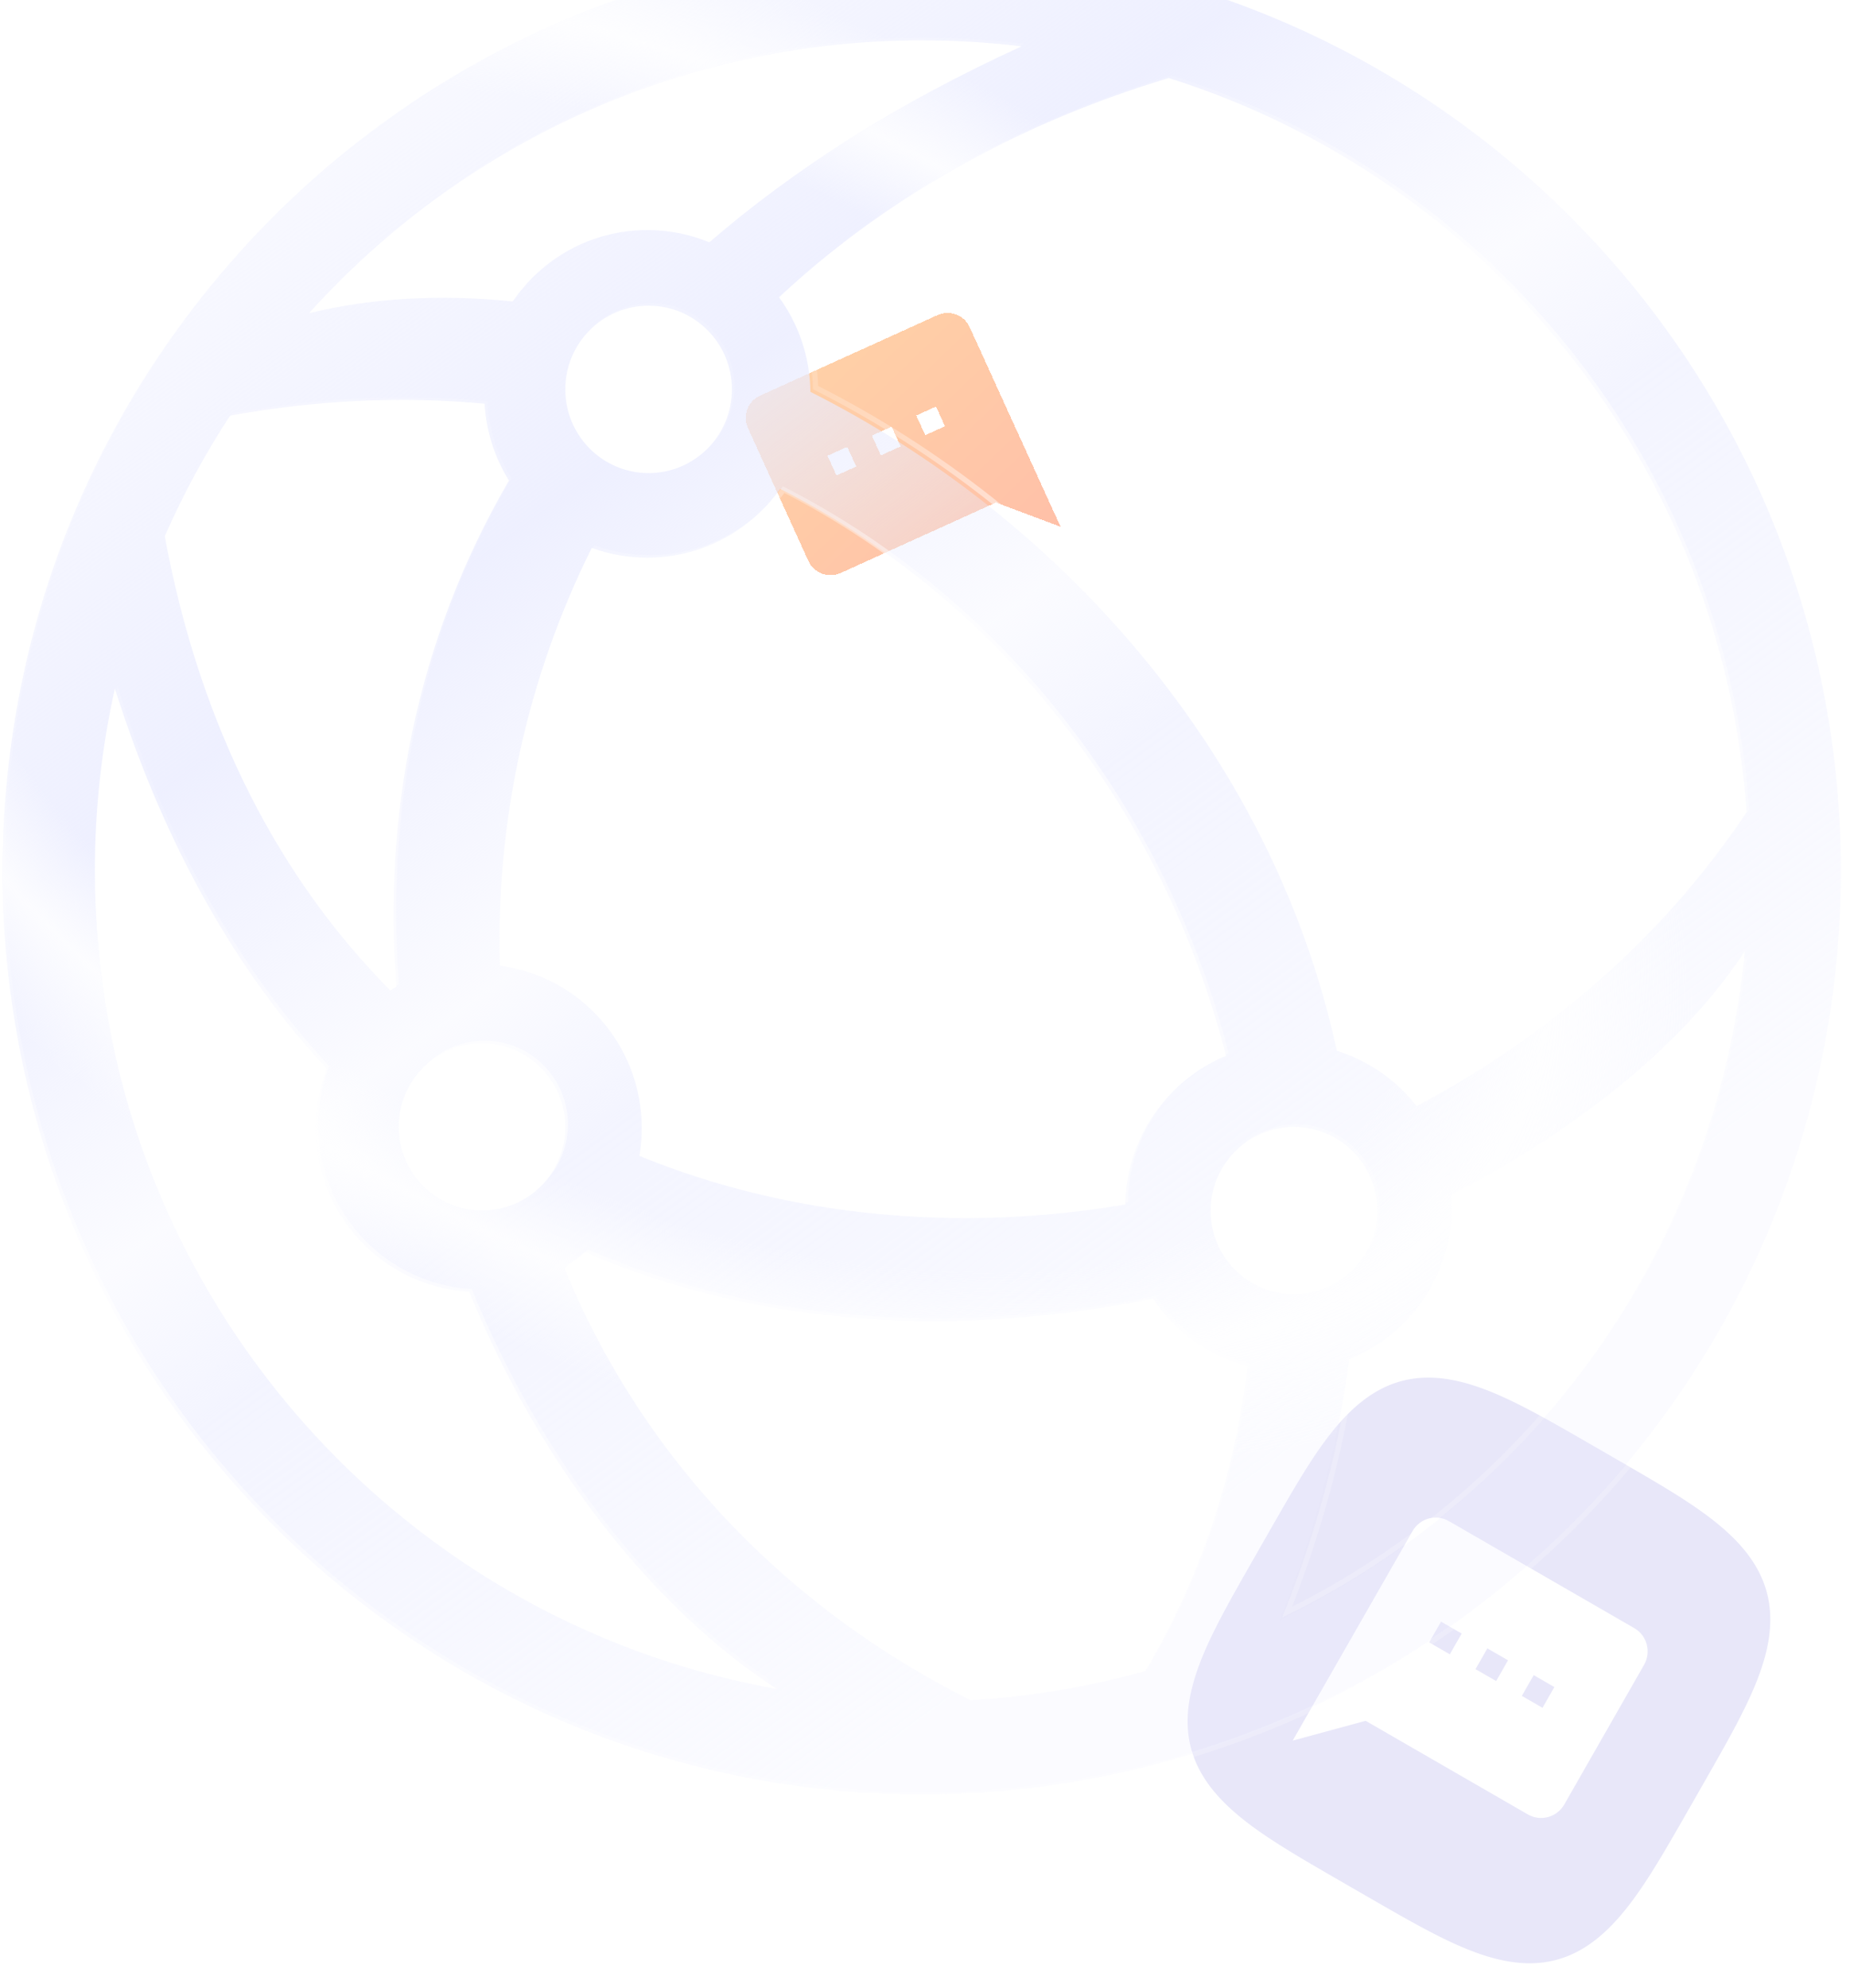 <svg width="707" height="760" viewBox="0 0 707 760" fill="none" xmlns="http://www.w3.org/2000/svg">
<g filter="url(#filter0_d_3019_728)">
<path fill-rule="evenodd" clip-rule="evenodd" d="M405.293 200.448L370.584 124.219C368.456 119.538 362.979 117.45 358.293 119.577L290.444 150.372C285.758 152.498 283.687 158.012 285.815 162.693L308.926 213.525C311.054 218.206 316.573 220.275 321.259 218.148L380.627 191.203L405.293 200.448ZM361.149 162.064L353.59 165.495L350.156 157.944L357.716 154.513L361.149 162.064ZM344.186 169.763L336.627 173.194L333.194 165.643L340.753 162.212L344.186 169.763ZM319.665 180.892L327.224 177.461L323.791 169.91L316.232 173.341L319.665 180.892Z" fill="url(#paint0_linear_3019_728)" fill-opacity="0.6" shape-rendering="crispEdges"/>
</g>
<path fill-rule="evenodd" clip-rule="evenodd" d="M648.287 686.474L643.514 694.825L641.532 698.281L640.005 700.929L638.713 703.157L637.569 705.117L636.529 706.884L635.567 708.505L634.666 710.009L633.815 711.417L633.004 712.745L632.227 714.003L631.48 715.201L630.757 716.344L630.057 717.44L629.375 718.493L628.711 719.506L628.061 720.483L627.425 721.426L626.802 722.339L626.188 723.223L625.585 724.08L624.991 724.911L624.405 725.719L623.826 726.504L623.254 727.268L622.687 728.011L622.127 728.735L621.571 729.44L621.02 730.127L620.473 730.797L619.93 731.45L619.391 732.087L618.854 732.709L618.321 733.316L617.79 733.908L617.262 734.486L616.735 735.05L616.211 735.601L615.688 736.139L615.166 736.665L614.646 737.178L614.127 737.679L613.609 738.167L613.092 738.645L612.576 739.111L612.06 739.565L611.545 740.009L611.029 740.442L610.514 740.864L609.999 741.276L609.484 741.677L608.969 742.069L608.454 742.45L607.938 742.821L607.422 743.183L606.905 743.535L606.388 743.877L605.869 744.21L605.351 744.533L604.831 744.848L604.31 745.153L603.788 745.449L603.265 745.736L602.742 746.014L602.216 746.283L601.69 746.543L601.162 746.794L600.632 747.037L600.101 747.271L599.569 747.497L599.035 747.714L598.499 747.923L597.961 748.123L597.421 748.314L596.88 748.497L596.337 748.672L595.791 748.839L595.243 748.997L594.693 749.147L594.141 749.288L593.587 749.421L593.03 749.547L592.471 749.663L591.909 749.772L591.344 749.872L590.777 749.964L590.207 750.048L589.634 750.124L589.059 750.191L588.48 750.25L587.898 750.301L587.313 750.344L586.725 750.378L586.133 750.404L585.538 750.422L584.939 750.431L584.337 750.432L583.731 750.425L583.121 750.409L582.506 750.385L581.888 750.352L581.266 750.31L580.639 750.26L580.008 750.202L579.372 750.134L578.731 750.058L578.086 749.973L577.435 749.879L576.779 749.776L576.117 749.664L575.45 749.542L574.777 749.412L574.098 749.272L573.412 749.122L572.72 748.963L572.022 748.794L571.316 748.616L570.603 748.427L569.882 748.228L569.153 748.018L568.416 747.798L567.671 747.568L566.916 747.326L566.152 747.073L565.378 746.809L564.593 746.533L563.798 746.245L562.99 745.944L562.171 745.631L561.339 745.305L560.493 744.965L559.633 744.611L558.757 744.243L557.864 743.859L556.955 743.46L556.026 743.044L555.077 742.611L554.106 742.159L553.112 741.689L552.092 741.197L551.043 740.684L549.964 740.148L548.851 739.586L547.699 738.997L546.506 738.378L545.264 737.725L543.967 737.035L542.606 736.303L541.171 735.522L539.647 734.684L538.014 733.778L536.242 732.786L534.289 731.684L532.08 730.429L529.476 728.939L526.124 727.013L519.834 723.385L509.52 717.427L505.981 715.376L503.302 713.816L501.059 712.502L499.092 711.342L497.321 710.289L495.699 709.317L494.194 708.407L492.786 707.547L491.46 706.729L490.203 705.946L489.007 705.192L487.866 704.464L486.772 703.758L485.722 703.071L484.711 702.402L483.737 701.748L482.795 701.107L481.885 700.479L481.004 699.862L480.149 699.255L479.32 698.657L478.515 698.067L477.732 697.484L476.971 696.908L476.23 696.339L475.508 695.775L474.806 695.216L474.121 694.661L473.453 694.111L472.802 693.565L472.167 693.022L471.547 692.483L470.943 691.946L470.353 691.412L469.776 690.881L469.214 690.351L468.665 689.824L468.128 689.298L467.605 688.774L467.094 688.251L466.595 687.729L466.107 687.208L465.632 686.688L465.167 686.169L464.714 685.65L464.272 685.132L463.84 684.614L463.42 684.096L463.009 683.579L462.609 683.061L462.219 682.543L461.839 682.025L461.469 681.506L461.108 680.987L460.758 680.468L460.416 679.948L460.084 679.427L459.762 678.905L459.449 678.383L459.144 677.86L458.849 677.335L458.563 676.81L458.286 676.283L458.017 675.755L457.758 675.226L457.507 674.695L457.265 674.163L457.031 673.629L456.806 673.094L456.589 672.557L456.381 672.018L456.182 671.478L455.99 670.936L455.808 670.392L455.633 669.845L455.467 669.297L455.309 668.747L455.159 668.194L455.018 667.639L454.884 667.082L454.759 666.522L454.642 665.96L454.534 665.396L454.433 664.828L454.341 664.258L454.257 663.685L454.181 663.11L454.113 662.531L454.054 661.95L454.003 661.365L453.96 660.777L453.925 660.186L453.898 659.591L453.88 658.993L453.87 658.392L453.868 657.786L453.875 657.177L453.89 656.564L453.913 655.947L453.945 655.326L453.986 654.701L454.035 654.071L454.093 653.437L454.159 652.798L454.234 652.154L454.318 651.505L454.411 650.851L454.513 650.192L454.624 649.528L454.743 648.857L454.873 648.181L455.011 647.499L455.159 646.81L455.316 646.115L455.484 645.413L455.661 644.705L455.848 643.988L456.045 643.264L456.252 642.532L456.47 641.792L456.699 641.043L456.938 640.285L457.189 639.518L457.451 638.74L457.724 637.952L458.01 637.154L458.308 636.343L458.618 635.52L458.942 634.685L459.279 633.835L459.63 632.972L459.995 632.092L460.375 631.197L460.771 630.284L461.184 629.351L461.613 628.399L462.06 627.425L462.527 626.427L463.014 625.404L463.522 624.352L464.054 623.27L464.61 622.153L465.194 620.999L465.808 619.803L466.454 618.558L467.137 617.259L467.862 615.897L468.634 614.461L469.463 612.936L470.359 611.304L471.338 609.535L472.424 607.588L473.658 605.392L475.116 602.814L476.983 599.53L480.213 593.869L486.494 582.877L488.598 579.207L490.175 576.468L491.498 574.186L492.662 572.19L493.716 570.396L494.689 568.754L495.599 567.232L496.457 565.81L497.274 564.47L498.056 563.202L498.808 561.995L499.534 560.843L500.238 559.74L500.922 558.681L501.589 557.662L502.241 556.68L502.879 555.731L503.505 554.813L504.12 553.925L504.724 553.064L505.32 552.228L505.907 551.417L506.487 550.628L507.061 549.861L507.628 549.115L508.189 548.388L508.746 547.68L509.297 546.99L509.845 546.318L510.388 545.662L510.928 545.022L511.465 544.398L511.999 543.789L512.531 543.194L513.059 542.614L513.586 542.047L514.111 541.494L514.634 540.954L515.156 540.427L515.676 539.912L516.195 539.409L516.713 538.918L517.23 538.439L517.747 537.972L518.263 537.515L518.778 537.07L519.294 536.635L519.809 536.211L520.324 535.798L520.839 535.395L521.354 535.002L521.869 534.619L522.385 534.246L522.901 533.883L523.418 533.53L523.935 533.186L524.453 532.851L524.972 532.526L525.491 532.211L526.012 531.904L526.533 531.607L527.056 531.318L527.58 531.039L528.105 530.768L528.631 530.507L529.159 530.254L529.688 530.01L530.219 529.774L530.751 529.547L531.285 529.329L531.821 529.119L532.358 528.917L532.897 528.725L533.439 528.54L533.982 528.364L534.527 528.196L535.074 528.037L535.624 527.885L536.176 527.743L536.73 527.608L537.286 527.482L537.845 527.364L538.406 527.254L538.97 527.152L539.537 527.059L540.107 526.974L540.679 526.897L541.254 526.828L541.833 526.767L542.414 526.715L542.999 526.671L543.586 526.636L544.177 526.608L544.772 526.589L545.37 526.578L545.972 526.576L546.578 526.582L547.187 526.597L547.8 526.62L548.418 526.651L549.04 526.691L549.666 526.74L550.296 526.797L550.931 526.863L551.571 526.938L552.216 527.022L552.866 527.114L553.521 527.216L554.182 527.327L554.848 527.446L555.521 527.576L556.199 527.714L556.883 527.862L557.574 528.02L558.272 528.187L558.976 528.364L559.688 528.551L560.408 528.749L561.135 528.956L561.871 529.175L562.615 529.404L563.368 529.643L564.131 529.894L564.903 530.157L565.686 530.431L566.48 530.717L567.285 531.016L568.102 531.327L568.933 531.651L569.776 531.989L570.634 532.341L571.508 532.707L572.397 533.088L573.304 533.485L574.23 533.898L575.175 534.328L576.143 534.776L577.133 535.244L578.149 535.732L579.193 536.241L580.267 536.774L581.375 537.331L582.52 537.916L583.706 538.53L584.94 539.177L586.228 539.861L587.577 540.586L589 541.359L590.508 542.187L592.123 543.081L593.87 544.058L595.79 545.141L597.951 546.367L600.478 547.811L603.666 549.642L608.854 552.633L620.163 559.164L623.937 561.35L626.711 562.964L629.01 564.309L631.014 565.49L632.813 566.558L634.456 567.542L635.978 568.461L637.4 569.328L638.739 570.152L640.006 570.94L641.211 571.699L642.361 572.431L643.462 573.14L644.519 573.83L645.535 574.502L646.515 575.158L647.462 575.8L648.377 576.43L649.263 577.049L650.121 577.658L650.955 578.257L651.764 578.849L652.55 579.432L653.314 580.009L654.059 580.58L654.783 581.145L655.489 581.705L656.176 582.26L656.846 582.81L657.5 583.357L658.138 583.9L658.76 584.44L659.367 584.977L659.959 585.512L660.538 586.044L661.102 586.573L661.654 587.101L662.192 587.627L662.718 588.152L663.231 588.675L663.732 589.197L664.221 589.718L664.698 590.238L665.165 590.757L665.62 591.276L666.063 591.794L666.497 592.312L666.919 592.83L667.331 593.348L667.733 593.865L668.125 594.383L668.506 594.901L668.878 595.42L669.24 595.939L669.592 596.458L669.935 596.978L670.268 597.499L670.592 598.02L670.907 598.543L671.213 599.066L671.509 599.59L671.797 600.115L672.076 600.642L672.345 601.17L672.606 601.699L672.859 602.229L673.102 602.761L673.337 603.295L673.564 603.829L673.782 604.366L673.991 604.904L674.192 605.445L674.385 605.987L674.569 606.531L674.745 607.076L674.912 607.624L675.072 608.174L675.223 608.727L675.365 609.281L675.5 609.838L675.626 610.397L675.744 610.959L675.854 611.523L675.956 612.09L676.05 612.66L676.135 613.232L676.212 613.807L676.281 614.385L676.342 614.966L676.395 615.551L676.439 616.138L676.475 616.729L676.503 617.323L676.523 617.92L676.534 618.521L676.537 619.126L676.532 619.734L676.518 620.347L676.496 620.963L676.465 621.583L676.426 622.208L676.378 622.837L676.322 623.471L676.257 624.109L676.183 624.752L676.101 625.4L676.009 626.053L675.909 626.711L675.8 627.375L675.681 628.044L675.554 628.72L675.417 629.401L675.27 630.088L675.114 630.782L674.949 631.483L674.773 632.191L674.588 632.906L674.392 633.629L674.187 634.359L673.97 635.098L673.743 635.846L673.506 636.602L673.257 637.368L672.997 638.144L672.725 638.93L672.441 639.727L672.145 640.536L671.837 641.357L671.516 642.19L671.181 643.037L670.832 643.899L670.469 644.775L670.091 645.668L669.698 646.579L669.288 647.508L668.862 648.457L668.417 649.427L667.954 650.421L667.47 651.44L666.965 652.487L666.437 653.564L665.885 654.675L665.306 655.823L664.697 657.013L664.056 658.249L663.379 659.539L662.661 660.89L661.897 662.314L661.078 663.823L660.194 665.437L659.23 667.181L658.162 669.096L656.956 671.246L655.541 673.749L653.763 676.88L650.98 681.759L648.287 686.474Z" fill="#E8E7F9"/>
<g filter="url(#filter1_d_3019_728)">
<path fill-rule="evenodd" clip-rule="evenodd" d="M494.013 664.456L539.818 584.372C542.627 579.454 548.82 577.733 553.712 580.557L624.544 621.452C629.436 624.276 631.123 630.547 628.314 635.465L597.806 688.871C594.997 693.789 588.759 695.485 583.868 692.661L521.89 656.878L494.013 664.456ZM546.176 626.914L554.068 631.47L558.6 623.536L550.708 618.98L546.176 626.914ZM563.884 637.137L571.776 641.694L576.308 633.76L568.416 629.204L563.884 637.137ZM589.484 651.917L581.592 647.361L586.124 639.428L594.016 643.984L589.484 651.917Z" fill="white"/>
</g>
<g filter="url(#filter2_ii_3019_728)">
<path fill-rule="evenodd" clip-rule="evenodd" d="M704.502 331.929C704.502 526.846 547.241 684.858 353.251 684.858C159.26 684.858 2 526.846 2 331.929C2 137.012 159.26 -21 353.251 -21C547.241 -21 704.502 137.012 704.502 331.929ZM297.855 644.574C250.303 613.588 207.232 558.715 180.298 492.723C147.575 490.832 121.619 463.57 121.619 430.217C121.619 422.22 123.111 414.573 125.831 407.542C92.294 371.318 64.323 323.574 44.903 262.171C39.895 284.618 37.252 307.963 37.252 331.928C37.252 488.294 149.748 618.26 297.855 644.574ZM63.966 203.963C77.698 278.327 108.707 335.78 150.171 377.582C150.924 377.094 151.688 376.621 152.463 376.165C147.529 311.996 159.38 244.764 195.508 182.677C190.155 174.069 186.826 164.06 186.19 153.322C155.513 150.423 122.996 151.701 88.919 157.877C79.396 172.448 71.035 187.854 63.966 203.963ZM119.094 118.718C176.909 54.654 260.404 14.42 353.251 14.42C366.169 14.42 378.905 15.198 391.416 16.712C343.694 38.53 304.242 63.858 272.074 91.615C264.773 88.599 256.776 86.935 248.392 86.935C227.015 86.935 208.153 97.751 196.928 114.233C169.826 111.416 143.492 112.772 119.094 118.718ZM447.648 28.829C569.211 67.011 659.209 176.99 668.464 309.351C636.28 357.728 592.225 395.588 542.386 421.806C534.68 411.946 524.092 404.467 511.896 400.652C486.853 285.224 403.814 195.585 310.701 148.778C310.539 135.269 306.12 122.789 298.728 112.631C337.732 76.237 387.389 46.964 447.648 28.829ZM667.796 362.585C657.027 475.527 587.372 571.194 490.04 618.229C503.818 583.938 512.428 550.629 516.587 518.555C539.492 509.299 555.662 486.768 555.662 460.443C555.662 458.837 555.602 457.245 555.484 455.669C604.902 430.413 644.956 397.512 667.796 362.585ZM438.739 637.682C460.374 601.119 473.09 561.457 477.815 521.093C462.823 517.227 450.011 507.898 441.606 495.342C370.375 509.829 293.369 507.275 224.658 477.607C222.116 479.814 219.395 481.818 216.52 483.594C244.461 551.307 296.216 610.804 371.944 648.891C394.957 647.542 417.308 643.719 438.739 637.682ZM245.354 440.831C303.136 464.467 368.083 470.096 431.044 459.41C431.457 433.749 447.234 411.84 469.536 402.566C446.413 311.876 385.85 229.918 299.157 185.865C287.858 201.78 269.331 212.157 248.392 212.157C240.932 212.157 233.777 210.84 227.147 208.424C202.175 258.553 190.452 313.637 192.044 368.131C222.626 372.126 246.246 398.4 246.246 430.217C246.246 433.835 245.94 437.381 245.354 440.831ZM527.354 461.767C527.354 479.438 513.097 493.763 495.51 493.763C477.923 493.763 463.666 479.438 463.666 461.767C463.666 444.096 477.923 429.771 495.51 429.771C513.097 429.771 527.354 444.096 527.354 461.767ZM248.881 179.83C266.468 179.83 280.725 165.505 280.725 147.834C280.725 130.163 266.468 115.838 248.881 115.838C231.294 115.838 217.037 130.163 217.037 147.834C217.037 165.505 231.294 179.83 248.881 179.83ZM217.037 429.771C217.037 447.442 202.78 461.767 185.193 461.767C167.606 461.767 153.349 447.442 153.349 429.771C153.349 412.1 167.606 397.775 185.193 397.775C202.78 397.775 217.037 412.1 217.037 429.771Z" fill="url(#paint1_linear_3019_728)"/>
<path fill-rule="evenodd" clip-rule="evenodd" d="M704.502 331.929C704.502 526.846 547.241 684.858 353.251 684.858C159.26 684.858 2 526.846 2 331.929C2 137.012 159.26 -21 353.251 -21C547.241 -21 704.502 137.012 704.502 331.929ZM297.855 644.574C250.303 613.588 207.232 558.715 180.298 492.723C147.575 490.832 121.619 463.57 121.619 430.217C121.619 422.22 123.111 414.573 125.831 407.542C92.294 371.318 64.323 323.574 44.903 262.171C39.895 284.618 37.252 307.963 37.252 331.928C37.252 488.294 149.748 618.26 297.855 644.574ZM63.966 203.963C77.698 278.327 108.707 335.78 150.171 377.582C150.924 377.094 151.688 376.621 152.463 376.165C147.529 311.996 159.38 244.764 195.508 182.677C190.155 174.069 186.826 164.06 186.19 153.322C155.513 150.423 122.996 151.701 88.919 157.877C79.396 172.448 71.035 187.854 63.966 203.963ZM119.094 118.718C176.909 54.654 260.404 14.42 353.251 14.42C366.169 14.42 378.905 15.198 391.416 16.712C343.694 38.53 304.242 63.858 272.074 91.615C264.773 88.599 256.776 86.935 248.392 86.935C227.015 86.935 208.153 97.751 196.928 114.233C169.826 111.416 143.492 112.772 119.094 118.718ZM447.648 28.829C569.211 67.011 659.209 176.99 668.464 309.351C636.28 357.728 592.225 395.588 542.386 421.806C534.68 411.946 524.092 404.467 511.896 400.652C486.853 285.224 403.814 195.585 310.701 148.778C310.539 135.269 306.12 122.789 298.728 112.631C337.732 76.237 387.389 46.964 447.648 28.829ZM667.796 362.585C657.027 475.527 587.372 571.194 490.04 618.229C503.818 583.938 512.428 550.629 516.587 518.555C539.492 509.299 555.662 486.768 555.662 460.443C555.662 458.837 555.602 457.245 555.484 455.669C604.902 430.413 644.956 397.512 667.796 362.585ZM438.739 637.682C460.374 601.119 473.09 561.457 477.815 521.093C462.823 517.227 450.011 507.898 441.606 495.342C370.375 509.829 293.369 507.275 224.658 477.607C222.116 479.814 219.395 481.818 216.52 483.594C244.461 551.307 296.216 610.804 371.944 648.891C394.957 647.542 417.308 643.719 438.739 637.682ZM245.354 440.831C303.136 464.467 368.083 470.096 431.044 459.41C431.457 433.749 447.234 411.84 469.536 402.566C446.413 311.876 385.85 229.918 299.157 185.865C287.858 201.78 269.331 212.157 248.392 212.157C240.932 212.157 233.777 210.84 227.147 208.424C202.175 258.553 190.452 313.637 192.044 368.131C222.626 372.126 246.246 398.4 246.246 430.217C246.246 433.835 245.94 437.381 245.354 440.831ZM527.354 461.767C527.354 479.438 513.097 493.763 495.51 493.763C477.923 493.763 463.666 479.438 463.666 461.767C463.666 444.096 477.923 429.771 495.51 429.771C513.097 429.771 527.354 444.096 527.354 461.767ZM248.881 179.83C266.468 179.83 280.725 165.505 280.725 147.834C280.725 130.163 266.468 115.838 248.881 115.838C231.294 115.838 217.037 130.163 217.037 147.834C217.037 165.505 231.294 179.83 248.881 179.83ZM217.037 429.771C217.037 447.442 202.78 461.767 185.193 461.767C167.606 461.767 153.349 447.442 153.349 429.771C153.349 412.1 167.606 397.775 185.193 397.775C202.78 397.775 217.037 412.1 217.037 429.771Z" fill="url(#paint2_radial_3019_728)" fill-opacity="0.8"/>
</g>
<path d="M353.251 685.858C547.798 685.858 705.502 527.394 705.502 331.929C705.502 136.464 547.798 -22 353.251 -22C158.704 -22 1 136.464 1 331.929C1 527.394 158.704 685.858 353.251 685.858ZM120.619 430.217C120.619 463.885 146.654 491.449 179.61 493.682C205.85 557.686 247.251 611.251 293.25 642.702C147.981 614.553 38.252 486.118 38.252 331.928C38.252 309.33 40.609 287.286 45.089 266.03C64.413 325.593 91.865 372.181 124.676 407.765C122.053 414.748 120.619 422.315 120.619 430.217ZM151.419 375.623C151.048 375.846 150.68 376.073 150.314 376.304C109.343 334.762 78.669 277.781 65.006 204.083C71.967 188.26 80.181 173.118 89.521 158.784C123.044 152.747 155.041 151.463 185.249 154.239C186.001 164.611 189.23 174.293 194.343 182.692C158.451 244.631 146.609 311.642 151.419 375.623ZM196.441 113.178C170.609 110.549 145.462 111.702 122.008 117.007C179.55 54.53 261.855 15.42 353.251 15.42C364.912 15.42 376.425 16.056 387.756 17.297C341.637 38.704 303.312 63.421 271.884 90.458C264.619 87.54 256.691 85.935 248.392 85.935C226.883 85.935 207.881 96.712 196.441 113.178ZM300.053 112.763C338.78 76.815 387.988 47.874 447.642 29.875C568.566 67.988 658.094 177.394 667.442 309.081C635.533 356.934 591.959 394.454 542.654 420.534C534.992 410.99 524.639 403.715 512.75 399.874C487.533 284.599 404.655 195.074 311.691 148.157C311.41 134.985 307.143 122.797 300.053 112.763ZM556.527 456.258C604.208 431.795 643.204 400.196 666.397 366.467C654.521 476.422 586.598 569.478 491.928 616.194C505.096 582.882 513.404 550.492 517.504 519.26C540.488 509.721 556.662 486.979 556.662 460.443C556.662 459.037 556.617 457.641 556.527 456.258ZM476.72 521.837C471.946 561.646 459.365 600.747 438.082 636.828C416.921 642.759 394.861 646.526 372.153 647.877C297.066 610.041 245.664 551.093 217.767 483.992C220.245 482.415 222.607 480.67 224.836 478.772C293.421 508.216 370.151 510.784 441.151 496.455C449.532 508.694 462.069 517.84 476.72 521.837ZM430.062 458.561C367.789 468.988 303.628 463.41 246.469 440.206C246.98 436.951 247.246 433.615 247.246 430.217C247.246 398.189 223.685 371.685 193.02 367.256C191.586 313.488 203.15 259.171 227.648 209.664C234.148 211.928 241.128 213.157 248.392 213.157C269.361 213.157 287.947 202.915 299.467 187.145C385.21 231.014 445.207 312.143 468.354 401.981C446.357 411.486 430.797 433.156 430.062 458.561ZM526.354 461.767C526.354 478.89 512.54 492.763 495.51 492.763C478.48 492.763 464.666 478.89 464.666 461.767C464.666 444.644 478.48 430.771 495.51 430.771C512.54 430.771 526.354 444.644 526.354 461.767ZM279.725 147.834C279.725 164.957 265.911 178.83 248.881 178.83C231.851 178.83 218.037 164.957 218.037 147.834C218.037 130.711 231.851 116.838 248.881 116.838C265.911 116.838 279.725 130.711 279.725 147.834ZM216.037 429.771C216.037 446.894 202.223 460.767 185.193 460.767C168.163 460.767 154.349 446.894 154.349 429.771C154.349 412.648 168.163 398.775 185.193 398.775C202.223 398.775 216.037 412.648 216.037 429.771Z" stroke="url(#paint3_linear_3019_728)" stroke-width="2"/>
<defs>
<filter id="filter0_d_3019_728" x="284.108" y="118.744" width="122.055" height="101.98" filterUnits="userSpaceOnUse" color-interpolation-filters="sRGB">
<feFlood flood-opacity="0" result="BackgroundImageFix"/>
<feColorMatrix in="SourceAlpha" type="matrix" values="0 0 0 0 0 0 0 0 0 0 0 0 0 0 0 0 0 0 127 0" result="hardAlpha"/>
<feOffset dy="0.87"/>
<feGaussianBlur stdDeviation="0.435"/>
<feComposite in2="hardAlpha" operator="out"/>
<feColorMatrix type="matrix" values="0 0 0 0 0 0 0 0 0 0 0 0 0 0 0 0 0 0 0.18 0"/>
<feBlend mode="normal" in2="BackgroundImageFix" result="effect1_dropShadow_3019_728"/>
<feBlend mode="normal" in="SourceGraphic" in2="effect1_dropShadow_3019_728" result="shape"/>
</filter>
<filter id="filter1_d_3019_728" x="493.142" y="579.198" width="137.4" height="116.57" filterUnits="userSpaceOnUse" color-interpolation-filters="sRGB">
<feFlood flood-opacity="0" result="BackgroundImageFix"/>
<feColorMatrix in="SourceAlpha" type="matrix" values="0 0 0 0 0 0 0 0 0 0 0 0 0 0 0 0 0 0 127 0" result="hardAlpha"/>
<feOffset dy="0.87"/>
<feGaussianBlur stdDeviation="0.435"/>
<feColorMatrix type="matrix" values="0 0 0 0 0 0 0 0 0 0 0 0 0 0 0 0 0 0 0.18 0"/>
<feBlend mode="normal" in2="BackgroundImageFix" result="effect1_dropShadow_3019_728"/>
<feBlend mode="normal" in="SourceGraphic" in2="effect1_dropShadow_3019_728" result="shape"/>
</filter>
<filter id="filter2_ii_3019_728" x="-2" y="-24" width="709.502" height="712.858" filterUnits="userSpaceOnUse" color-interpolation-filters="sRGB">
<feFlood flood-opacity="0" result="BackgroundImageFix"/>
<feBlend mode="normal" in="SourceGraphic" in2="BackgroundImageFix" result="shape"/>
<feColorMatrix in="SourceAlpha" type="matrix" values="0 0 0 0 0 0 0 0 0 0 0 0 0 0 0 0 0 0 127 0" result="hardAlpha"/>
<feOffset dx="-2" dy="2"/>
<feGaussianBlur stdDeviation="1"/>
<feComposite in2="hardAlpha" operator="arithmetic" k2="-1" k3="1"/>
<feColorMatrix type="matrix" values="0 0 0 0 1 0 0 0 0 1 0 0 0 0 1 0 0 0 0.4 0"/>
<feBlend mode="normal" in2="shape" result="effect1_innerShadow_3019_728"/>
<feColorMatrix in="SourceAlpha" type="matrix" values="0 0 0 0 0 0 0 0 0 0 0 0 0 0 0 0 0 0 127 0" result="hardAlpha"/>
<feOffset dx="1" dy="-1"/>
<feGaussianBlur stdDeviation="1"/>
<feComposite in2="hardAlpha" operator="arithmetic" k2="-1" k3="1"/>
<feColorMatrix type="matrix" values="0 0 0 0 0.443 0 0 0 0 0.498 0 0 0 0 1 0 0 0 0.3 0"/>
<feBlend mode="normal" in2="effect1_innerShadow_3019_728" result="effect2_innerShadow_3019_728"/>
</filter>
<linearGradient id="paint0_linear_3019_728" x1="406.198" y1="212.133" x2="302.801" y2="105.112" gradientUnits="userSpaceOnUse">
<stop stop-color="#FF946E"/>
<stop offset="1" stop-color="#FFB86C"/>
</linearGradient>
<linearGradient id="paint1_linear_3019_728" x1="110.811" y1="5.853" x2="593.913" y2="666.363" gradientUnits="userSpaceOnUse">
<stop stop-color="#EAECFF" stop-opacity="0.2"/>
<stop offset="0.257" stop-color="#EAECFF" stop-opacity="0.8"/>
<stop offset="0.422" stop-color="#EAECFF" stop-opacity="0.2"/>
<stop offset="0.507" stop-color="#EAECFF" stop-opacity="0.55"/>
<stop offset="0.817" stop-color="#EAECFF" stop-opacity="0.2"/>
</linearGradient>
<radialGradient id="paint2_radial_3019_728" cx="0" cy="0" r="1" gradientUnits="userSpaceOnUse" gradientTransform="translate(255.486 256.637) rotate(29.485) scale(541.377 322.422)">
<stop offset="0.59" stop-color="white" stop-opacity="0"/>
<stop offset="0.682" stop-color="white"/>
<stop offset="0.791" stop-color="white" stop-opacity="0"/>
</radialGradient>
<linearGradient id="paint3_linear_3019_728" x1="110.811" y1="5.853" x2="593.913" y2="666.363" gradientUnits="userSpaceOnUse">
<stop stop-color="white" stop-opacity="0.2"/>
<stop offset="0.257" stop-color="white" stop-opacity="0.1"/>
<stop offset="0.422" stop-color="white" stop-opacity="0.6"/>
<stop offset="0.507" stop-color="white" stop-opacity="0.555"/>
<stop offset="0.817" stop-color="white" stop-opacity="0.2"/>
</linearGradient>
</defs>
</svg>
